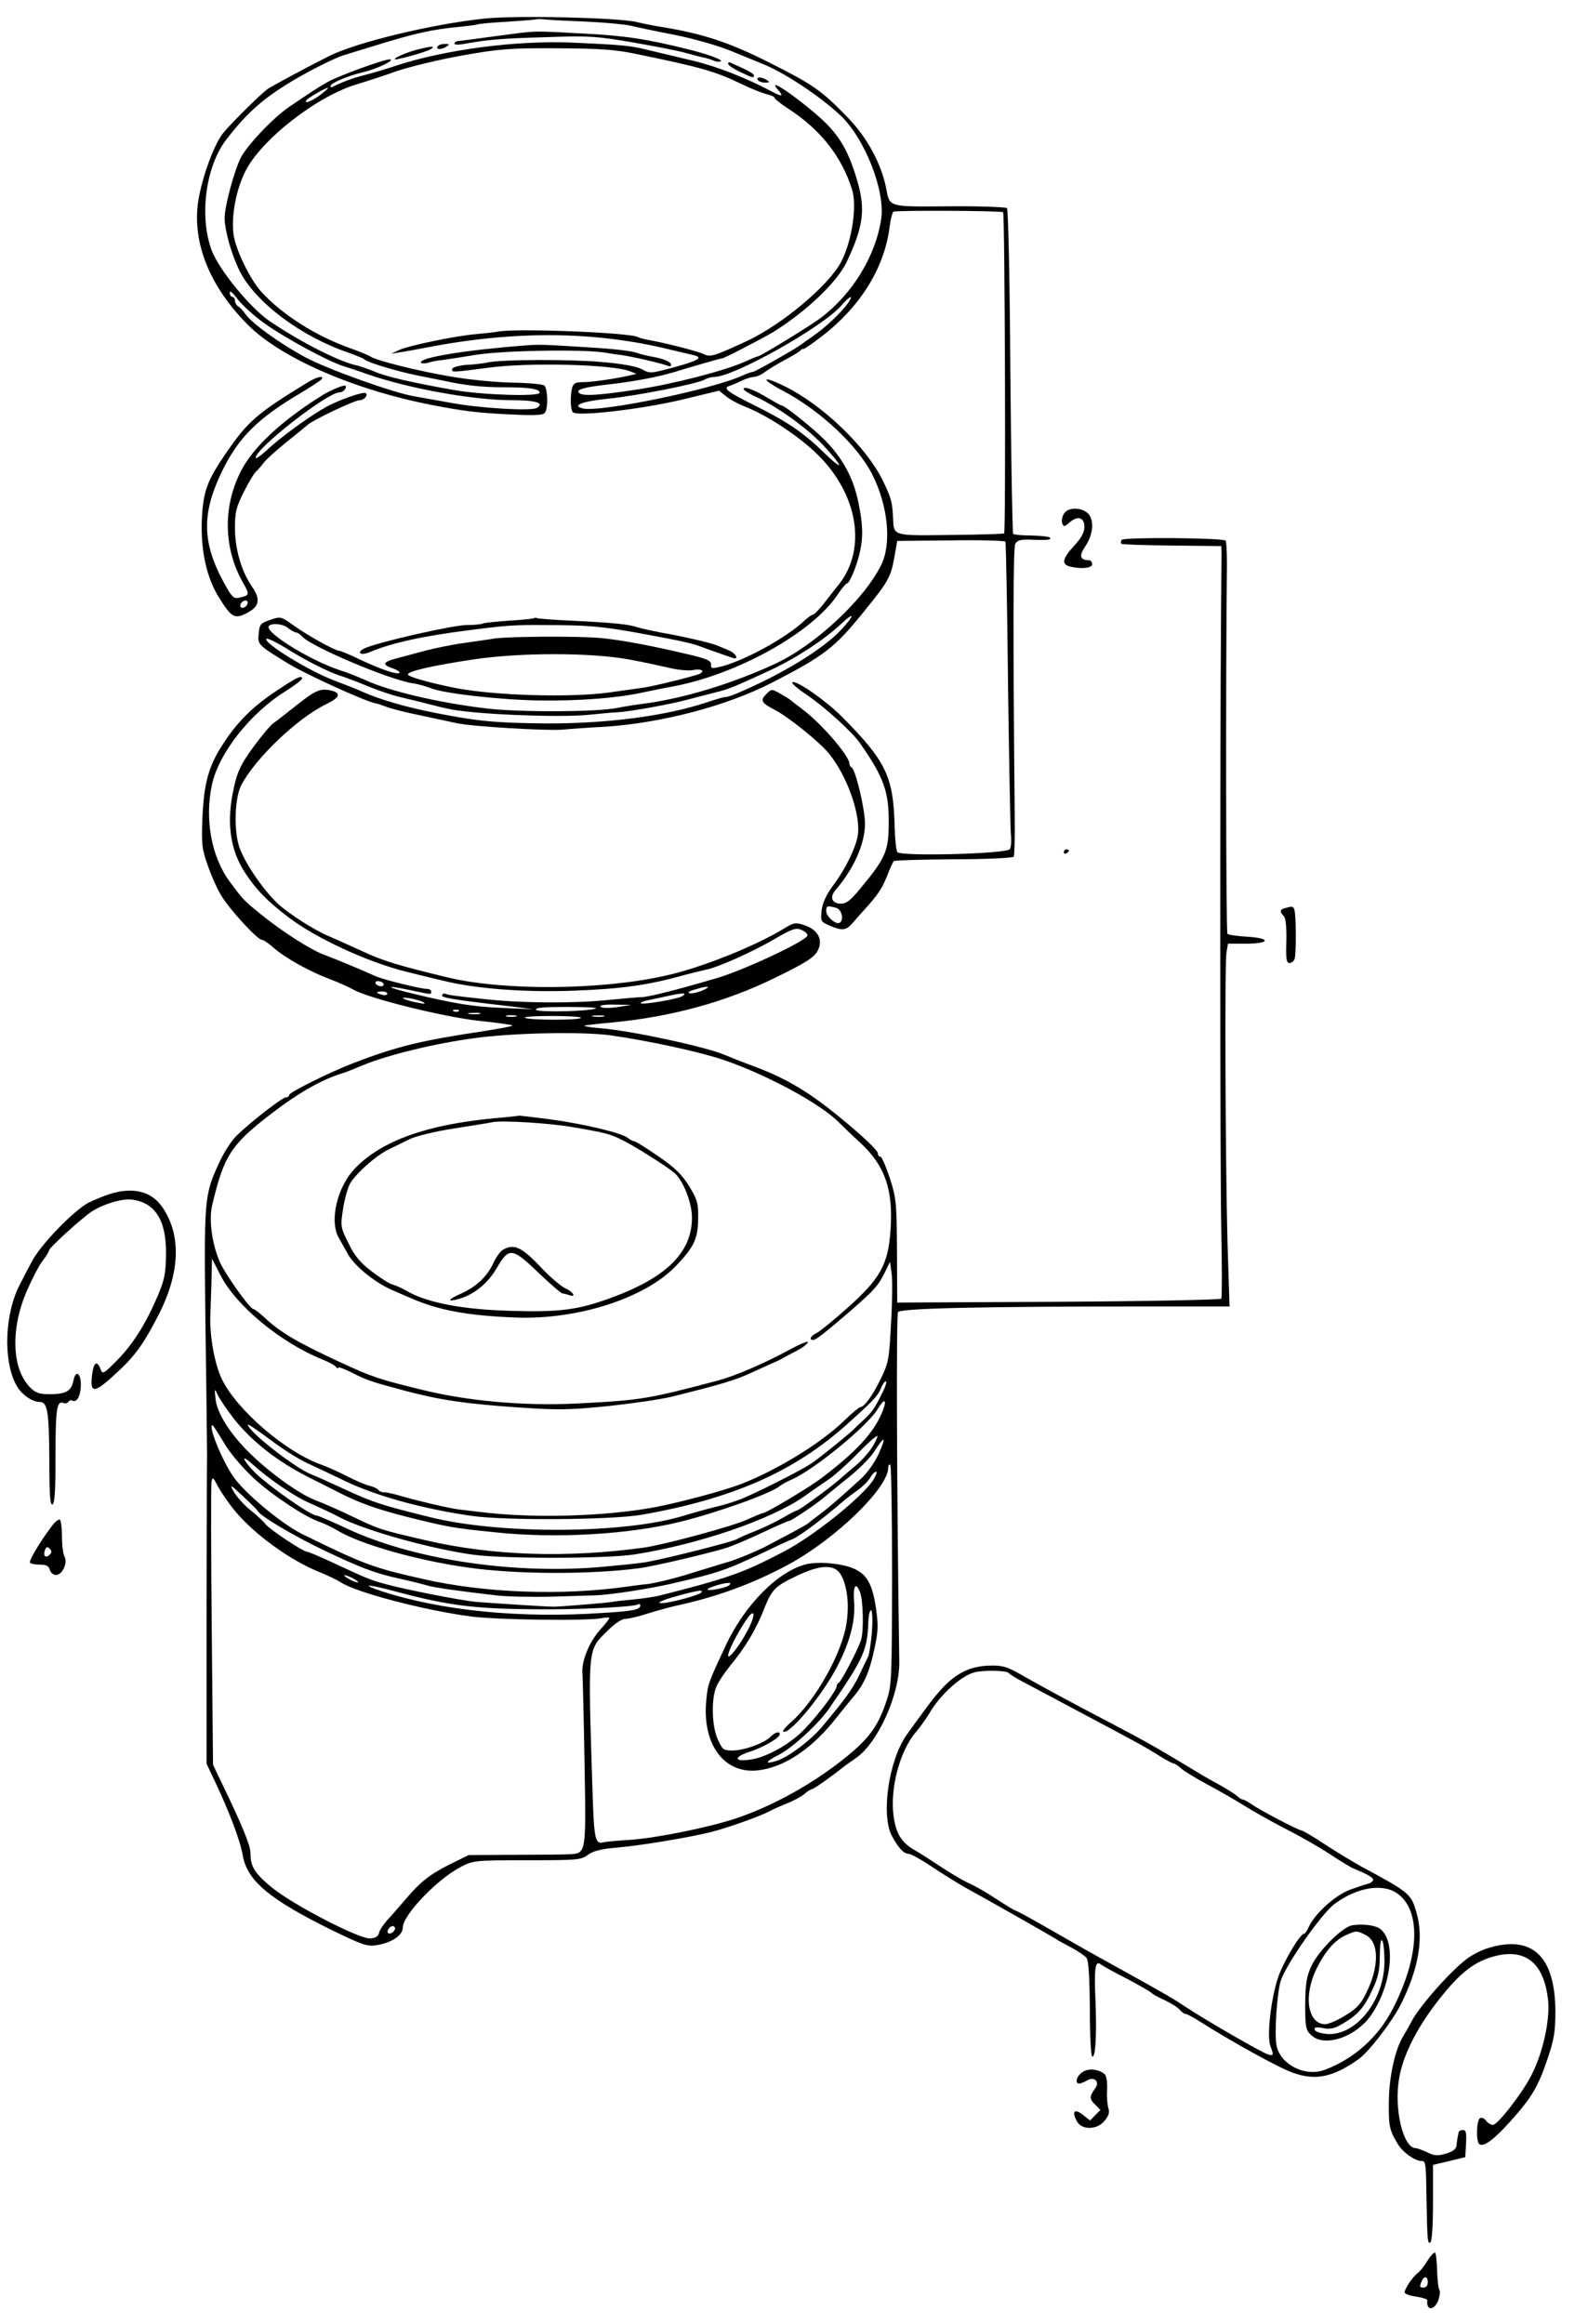 <?xml version="1.0" standalone="no"?>
<!DOCTYPE svg PUBLIC "-//W3C//DTD SVG 20010904//EN"
 "http://www.w3.org/TR/2001/REC-SVG-20010904/DTD/svg10.dtd">
<svg version="1.0" xmlns="http://www.w3.org/2000/svg"
 width="610pt" height="900pt" viewBox="0 0 610 900"
 preserveAspectRatio="xMidYMid meet">
<g transform="translate(0,900) scale(0.1,-0.1)"
fill="#000000" stroke="none">
<path d="M1875 8928 c-205 -22 -494 -92 -600 -145 -82 -41 -216 -113 -239
-128 -28 -21 -138 -129 -173 -172 -38 -48 -89 -195 -98 -283 -15 -156 54 -317
196 -459 129 -129 413 -252 714 -310 119 -23 172 -30 299 -36 101 -5 131 -3
137 7 13 20 10 94 -3 105 -7 5 -62 10 -123 11 -60 1 -166 11 -235 23 -123 20
-295 63 -315 78 -5 4 -39 18 -75 31 -134 47 -266 130 -348 220 -44 48 -102
168 -108 226 -8 69 10 167 45 238 60 124 282 297 438 341 26 8 93 29 148 49
57 19 169 46 260 62 142 25 183 28 365 27 168 -1 224 -5 309 -23 247 -51 301
-66 404 -116 37 -18 81 -35 97 -39 17 -4 30 -10 30 -14 0 -4 24 -23 53 -42
124 -80 207 -185 247 -313 20 -63 0 -197 -41 -278 -47 -92 -231 -247 -371
-311 -121 -56 -137 -61 -161 -49 -21 11 -159 46 -219 56 -15 3 -31 7 -36 10
-29 18 -467 35 -542 22 -14 -3 -52 -7 -85 -10 -77 -6 -261 -44 -300 -62 l-30
-14 30 5 c17 2 65 11 107 19 340 66 652 64 943 -8 33 -8 73 -17 89 -21 43 -9
22 -22 -79 -49 -85 -23 -89 -23 -119 -6 -21 11 -73 21 -156 28 -125 11 -391
10 -442 -2 -15 -3 -50 -8 -79 -9 -29 -2 -55 -9 -57 -15 -5 -15 -4 -15 141 4
157 21 477 13 547 -14 l25 -10 -25 -6 c-58 -13 -146 -26 -181 -26 -30 0 -38
-4 -43 -22 -8 -31 -7 -81 2 -94 12 -19 269 11 427 49 l140 34 26 -21 c14 -12
47 -30 72 -40 83 -31 209 -114 280 -183 160 -155 196 -368 85 -508 -5 -5 -27
-34 -49 -62 -22 -29 -45 -53 -49 -53 -5 0 -22 -12 -37 -26 -71 -67 -241 -159
-330 -178 -26 -6 -31 -4 -29 10 1 14 -14 21 -69 35 -164 39 -276 60 -360 68
-91 8 -354 6 -410 -2 -16 -3 -68 -10 -115 -17 -47 -6 -119 -21 -160 -32 -41
-11 -92 -25 -112 -30 -46 -13 -48 -23 -6 -37 17 -6 29 -14 25 -17 -8 -8 -69
12 -154 52 -39 19 -75 34 -81 34 -15 0 -119 58 -174 97 -50 36 -51 36 -92 22
-37 -13 -41 -17 -44 -52 -4 -44 -6 -43 114 -117 67 -41 301 -148 339 -154 6
-1 24 -7 40 -13 17 -7 75 -22 130 -33 55 -12 120 -26 144 -31 61 -13 345 -30
410 -25 30 3 102 8 160 11 221 14 474 80 651 171 204 105 243 135 359 279 90
111 101 130 114 202 l12 68 207 2 c114 2 209 -1 212 -5 2 -4 7 -251 10 -547 4
-297 9 -560 11 -585 3 -25 1 -51 -4 -59 -12 -18 -425 -29 -436 -11 -4 7 -9 51
-10 99 -5 194 -33 252 -203 424 -63 63 -174 141 -193 135 -7 -2 19 -25 57 -50
70 -48 175 -143 206 -188 91 -131 111 -186 110 -307 0 -107 -12 -136 -104
-247 -42 -52 -59 -66 -81 -66 -35 0 -45 25 -21 53 71 82 114 179 114 257 0 58
-37 211 -52 218 -5 2 -8 8 -8 14 0 30 -112 160 -185 213 -22 17 -42 32 -45 35
-3 3 -20 13 -39 24 -33 18 -33 18 -53 -2 -25 -25 -20 -34 34 -62 53 -28 170
-122 208 -168 69 -84 122 -231 113 -312 -5 -46 -47 -134 -96 -199 -27 -37 -41
-67 -45 -97 -4 -43 -3 -44 31 -59 50 -21 64 -19 90 11 12 14 33 38 47 53 50
56 65 77 86 129 11 29 23 55 26 57 3 3 107 6 232 7 125 0 229 5 232 10 3 5 5
75 4 156 -7 720 -6 1039 2 1055 7 14 20 18 56 17 69 -3 86 -1 78 8 -4 4 -36 7
-72 8 -35 0 -66 3 -70 6 -3 4 -8 287 -11 630 -2 343 -8 627 -13 632 -4 4 -105
8 -223 7 -239 -2 -231 -4 -245 70 -18 93 -73 196 -147 272 -104 108 -135 129
-310 217 -155 78 -259 111 -415 136 -19 3 -62 11 -95 19 -73 17 -474 26 -590
13z m400 -12 c66 -3 140 -10 165 -15 25 -6 103 -23 173 -36 74 -15 165 -41
215 -61 48 -20 101 -41 117 -48 85 -32 227 -125 310 -203 94 -88 174 -292 158
-400 -21 -144 -111 -291 -234 -384 -39 -30 -234 -149 -243 -149 -3 0 -25 -9
-49 -20 -76 -35 -281 -88 -422 -109 -163 -25 -225 -27 -225 -7 0 9 30 17 108
26 102 11 202 30 267 50 69 21 175 52 182 52 10 1 156 77 198 102 128 80 247
193 284 271 66 139 74 205 40 319 -35 117 -70 175 -146 243 -99 87 -209 160
-158 103 21 -24 13 -25 -23 -6 -101 54 -216 99 -309 121 -59 14 -137 33 -172
41 -72 18 -99 20 -296 29 -216 9 -490 -27 -680 -89 -38 -13 -92 -29 -120 -36
-43 -10 -101 -32 -127 -47 -5 -2 -8 -1 -8 4 1 11 66 39 125 53 54 12 130 49
104 50 -23 0 -196 -63 -241 -88 -35 -20 -67 -41 -148 -96 -62 -42 -164 -150
-188 -198 -26 -53 -62 -188 -62 -232 0 -47 27 -144 58 -205 60 -121 238 -255
422 -317 30 -11 57 -22 60 -25 10 -12 126 -47 210 -64 47 -9 94 -19 105 -21
72 -16 142 -24 225 -24 100 0 140 -6 140 -21 0 -16 -221 -9 -330 10 -174 31
-263 52 -310 72 -25 10 -54 20 -65 23 -66 12 -221 91 -342 173 -76 53 -194
197 -223 273 -49 131 -24 326 57 430 82 107 149 165 275 238 68 39 149 79 179
88 30 9 81 25 114 35 165 51 228 65 335 75 30 3 61 7 68 9 7 3 61 8 120 11 59
4 108 8 110 9 2 2 20 1 40 -1 20 -2 91 -5 157 -8z m-1030 -280 c-31 -25 -69
-41 -59 -25 5 9 73 48 84 49 3 0 -8 -11 -25 -24z m2640 -458 c7 -7 11 -1239 4
-1244 -4 -2 -97 -5 -208 -6 -223 -3 -219 -4 -222 62 -3 68 -7 81 -42 153 -65
129 -231 288 -376 360 -93 46 -98 30 -6 -18 142 -75 289 -213 344 -324 61
-122 75 -268 33 -351 -67 -134 -257 -311 -412 -382 -166 -77 -359 -135 -511
-154 -24 -3 -69 -10 -99 -16 -75 -16 -383 -17 -505 -2 -186 22 -377 67 -470
110 -27 12 -71 30 -98 38 -110 36 -276 137 -277 167 0 17 53 15 74 -2 13 -11
29 -19 34 -19 5 0 15 -7 22 -15 32 -38 333 -166 426 -181 22 -3 53 -12 71 -19
50 -21 273 -46 422 -48 158 -2 297 9 396 30 39 8 90 19 115 23 253 46 546 209
645 358 15 23 31 42 35 42 10 0 38 67 50 120 14 63 12 110 -6 197 -19 91 -60
168 -128 237 -45 46 -157 136 -170 136 -3 0 -26 13 -53 29 -53 32 -93 47 -93
34 0 -4 21 -18 48 -30 84 -39 195 -119 260 -187 34 -36 62 -71 62 -77 0 -5
-28 17 -62 51 -77 75 -142 119 -270 182 -104 52 -120 65 -91 74 10 3 31 12 46
20 16 7 37 14 46 14 10 0 29 8 42 18 13 10 49 32 79 48 30 16 58 33 61 37 3 5
8 7 10 5 2 -1 36 21 74 51 150 116 242 267 261 426 4 28 10 52 14 55 9 6 419
4 425 -2z m-2864 -428 c77 -56 250 -150 309 -168 19 -6 62 -20 95 -32 159 -55
407 -100 557 -100 93 0 129 -11 97 -30 -20 -13 -223 -1 -334 20 -55 10 -118
21 -140 25 -80 13 -336 105 -422 151 -97 52 -208 132 -232 167 -8 12 -21 26
-28 30 -7 4 -13 15 -13 22 0 8 -4 15 -10 15 -5 0 -10 7 -10 17 0 9 11 0 29
-24 16 -22 62 -64 102 -93z m2261 73 c-26 -36 -87 -93 -132 -124 -19 -13 -39
-27 -45 -32 -19 -15 -180 -107 -188 -107 -5 0 -23 -6 -40 -14 -120 -55 -553
-144 -620 -128 -45 11 -2 28 100 38 115 12 342 57 373 74 10 6 27 10 37 10 76
1 417 192 491 276 36 41 51 45 24 7z m-23 -1261 c-68 -74 -227 -172 -401 -246
-20 -9 -42 -16 -50 -16 -7 0 -40 -10 -73 -21 -156 -52 -384 -82 -620 -81 -196
2 -263 8 -430 41 -116 23 -212 51 -282 82 -22 10 -70 29 -105 42 -96 35 -281
148 -266 163 4 3 35 -12 70 -33 79 -50 172 -97 218 -111 19 -6 67 -24 105 -40
39 -16 95 -35 125 -42 30 -7 80 -19 110 -27 30 -8 64 -16 75 -18 87 -21 421
-35 540 -24 50 5 101 10 115 10 51 3 207 31 280 51 41 11 92 24 112 29 40 10
65 20 203 84 99 46 208 118 270 176 55 52 58 40 4 -19z m-824 -116 c50 -9 119
-24 154 -32 36 -9 79 -13 97 -9 38 7 47 -9 12 -19 -72 -21 -186 -48 -217 -51
-20 -3 -74 -10 -121 -17 -152 -21 -449 -12 -600 18 -103 21 -180 43 -180 52 0
12 89 33 254 58 182 27 451 27 601 0z m803 -962 c22 -6 32 -47 14 -58 -14 -9
-52 24 -52 45 0 21 3 22 38 13z"/>
<path d="M1920 8860 c-74 -10 -141 -19 -147 -19 -7 -1 -13 -5 -13 -10 0 -5 19
-5 43 0 85 15 135 20 312 25 165 6 193 4 335 -20 85 -15 178 -33 206 -41 28
-8 59 -16 70 -18 10 -2 27 -7 36 -11 10 -5 23 -6 29 -4 14 5 -52 29 -126 47
-160 40 -246 53 -405 61 -207 11 -174 12 -340 -10z"/>
<path d="M1695 8820 c-8 -13 15 -13 35 0 12 8 11 10 -7 10 -12 0 -25 -4 -28
-10z"/>
<path d="M1609 8806 c-43 -12 -93 -35 -77 -36 15 0 119 29 135 39 25 14 1 13
-58 -3z"/>
<path d="M2820 8753 c0 -5 20 -19 45 -31 51 -24 55 -26 55 -14 0 7 -25 20 -92
50 -5 2 -8 0 -8 -5z"/>
<path d="M2935 8690 c3 -5 16 -10 28 -10 18 0 19 2 7 10 -20 13 -43 13 -35 0z"/>
<path d="M2045 7663 c-237 -18 -415 -47 -415 -66 0 -5 12 -6 28 -2 15 5 38 9
52 10 14 2 75 11 135 21 112 17 414 22 500 8 22 -4 49 -8 60 -9 29 -3 157 -32
179 -41 14 -5 17 -3 14 7 -3 8 -29 19 -59 25 -30 5 -61 13 -69 16 -20 9 -95
17 -195 23 -44 3 -105 6 -135 8 -30 2 -73 2 -95 0z"/>
<path d="M1190 7518 c-196 -120 -230 -150 -314 -272 -73 -106 -88 -147 -94
-251 -6 -123 17 -231 66 -309 49 -79 61 -85 109 -60 48 25 53 53 19 102 -41
59 -66 146 -66 227 0 63 5 81 35 141 19 38 41 74 48 79 7 6 19 20 27 31 8 12
47 47 85 78 39 31 78 63 87 71 25 21 182 95 201 95 17 0 33 18 24 27 -8 8
-106 -26 -157 -55 -64 -36 -178 -119 -227 -166 -24 -22 -43 -35 -43 -29 0 36
278 253 324 253 15 0 31 18 24 26 -5 5 -60 -18 -93 -39 -155 -97 -267 -201
-313 -294 -70 -138 -66 -300 11 -433 24 -43 23 -46 -13 -54 -21 -6 -28 -1 -45
26 -103 174 -109 289 -25 463 64 131 138 205 308 305 40 24 75 47 78 52 10 15
-21 8 -56 -14z m-241 -869 c-9 -5 -15 -4 -18 2 -2 6 3 15 10 20 9 5 15 4 18
-2 2 -6 -3 -15 -10 -20z"/>
<path d="M4120 7009 c-7 -11 -9 -28 -6 -36 6 -14 9 -14 29 4 31 27 57 19 57
-18 0 -20 -12 -43 -40 -73 -45 -49 -50 -71 -17 -80 43 -11 87 -7 87 9 0 8 -6
15 -12 15 -36 1 -40 17 -14 55 31 46 35 104 8 128 -27 24 -79 22 -92 -4z"/>
<path d="M4344 6909 c-3 -6 -4 -12 -1 -15 2 -3 91 -6 196 -7 l191 -2 1 -25 c0
-14 -1 -124 -2 -245 -4 -532 -4 -2143 1 -2379 3 -142 3 -262 0 -266 -3 -4
-286 -10 -630 -12 l-625 -3 -1 200 c-1 189 -3 205 -28 283 -15 45 -31 82 -36
82 -6 0 -10 6 -10 13 0 14 -94 99 -197 179 -92 71 -175 118 -283 158 -47 17
-98 38 -115 45 -74 31 -351 91 -473 102 -40 3 -71 8 -69 10 2 2 52 8 110 13
228 22 438 79 629 173 117 57 150 78 164 103 23 42 4 82 -49 100 -35 12 -41
11 -75 -9 -110 -69 -327 -156 -465 -186 -249 -56 -623 -59 -842 -7 -191 46
-251 64 -330 101 -43 20 -102 46 -129 58 -57 23 -156 87 -199 126 -60 56 -135
168 -152 226 -20 67 -15 186 9 233 53 103 216 259 328 314 52 25 60 42 26 52
-45 12 -64 4 -135 -52 -39 -31 -81 -64 -93 -72 -12 -8 -48 -51 -80 -95 -47
-65 -61 -94 -74 -155 -30 -132 -16 -240 43 -330 43 -66 85 -109 166 -171 108
-83 310 -176 460 -213 33 -8 96 -24 140 -34 127 -32 316 -46 509 -39 184 7
286 21 428 61 31 8 67 17 81 20 42 7 180 68 265 118 73 42 85 46 107 36 14 -6
24 -16 22 -22 -7 -22 -251 -136 -356 -166 -167 -49 -274 -75 -291 -72 -3 0
-63 -5 -134 -12 -137 -13 -336 -11 -476 5 -112 12 -133 15 -145 20 -5 2 -11 0
-13 -6 -3 -9 42 -17 268 -43 l85 -11 -117 5 c-115 5 -181 15 -351 56 -105 25
-111 35 -8 13 86 -18 81 -18 81 -5 0 6 -8 10 -18 10 -23 0 -169 36 -197 49
-65 29 -156 67 -197 82 -53 19 -164 90 -248 158 -67 55 -65 52 -120 126 -71
95 -98 242 -69 376 26 122 150 279 287 363 34 22 62 43 62 48 0 14 -21 5 -98
-47 -88 -57 -154 -122 -207 -205 -57 -86 -75 -152 -81 -288 -4 -101 -2 -120
20 -182 13 -38 36 -91 52 -117 30 -52 141 -173 158 -173 6 0 27 -14 46 -31 44
-39 138 -91 214 -120 33 -12 74 -31 93 -41 56 -34 356 -108 490 -122 68 -7
125 -15 128 -18 3 -2 -48 -12 -113 -22 -241 -36 -335 -59 -502 -123 -92 -35
-250 -114 -250 -124 0 -5 -6 -9 -12 -9 -14 0 -133 -92 -190 -147 -20 -19 -50
-65 -67 -102 -61 -132 -61 -135 -55 -654 4 -260 6 -481 6 -492 -1 -11 -1 -282
-2 -603 l0 -583 35 -74 c55 -117 96 -225 106 -285 18 -95 104 -167 341 -284
121 -59 141 -66 176 -60 58 9 102 38 102 68 0 49 135 190 228 237 45 23 55 24
254 24 194 0 208 1 235 21 21 15 51 23 113 28 93 8 284 40 367 61 62 16 186
60 222 79 14 8 46 22 71 32 25 10 54 26 66 36 11 10 24 18 28 18 6 0 67 42
121 85 11 9 32 23 46 33 87 56 174 248 172 377 -10 655 -12 1343 -5 1353 10
15 325 22 975 22 l309 0 -8 253 c-8 316 -11 1070 -4 1117 l6 35 68 0 c95 0
101 21 7 27 -38 2 -73 7 -77 11 -6 5 -7 1010 -2 1430 0 48 -2 90 -5 93 -10 11
-396 14 -403 3z m-2859 -1719 c3 -5 -1 -10 -9 -10 -8 0 -18 5 -21 10 -3 6 1
10 9 10 8 0 18 -4 21 -10z m1236 -26 c-18 -8 -41 -13 -50 -11 -10 2 -3 8 19
14 51 16 70 14 31 -3z m-1221 -13 c0 -5 -9 -7 -20 -4 -11 3 -20 7 -20 9 0 2 9
4 20 4 11 0 20 -4 20 -9z m1141 -10 c-17 -11 -152 -33 -159 -27 -2 3 6 7 19
10 13 3 51 11 84 18 61 14 80 13 56 -1z m-1001 -23 c10 -6 3 -7 -20 -2 -54 10
-83 25 -35 18 22 -4 47 -11 55 -16z m750 -19 c-32 -4 -59 -4 -64 2 -6 5 15 9
55 8 l64 -1 -55 -9z m-82 -4 c-11 -12 -226 -17 -232 -6 -5 8 28 11 115 11 67
0 120 -2 117 -5z m-531 -11 c-3 -3 -12 -4 -19 -1 -8 3 -5 6 6 6 11 1 17 -2 13
-5z m81 -11 c-10 -2 -28 -2 -40 0 -13 2 -5 4 17 4 22 1 32 -1 23 -4z m140 -10
c-10 -2 -26 -2 -35 0 -10 3 -2 5 17 5 19 0 27 -2 18 -5z m252 -5 c0 -10 -201
-10 -217 0 -6 4 40 7 103 7 63 0 114 -3 114 -7z m88 5 c-10 -2 -28 -2 -40 0
-13 2 -5 4 17 4 22 1 32 -1 23 -4z m27 -73 c153 -22 345 -64 440 -96 168 -58
375 -170 446 -243 14 -14 51 -50 82 -78 95 -89 127 -181 116 -338 -9 -131 -39
-187 -166 -300 -54 -48 -108 -92 -120 -98 -23 -10 -31 -27 -14 -27 11 0 48 29
151 118 89 78 103 94 130 150 l17 35 6 -44 c4 -24 3 -111 -2 -194 -7 -140 -10
-154 -40 -216 -31 -64 -64 -109 -79 -109 -5 0 -33 -24 -63 -53 -90 -87 -258
-190 -399 -245 -68 -26 -229 -69 -330 -89 -197 -37 -482 -45 -690 -18 -25 3
-59 7 -75 9 -38 5 -154 32 -219 51 -26 8 -57 15 -67 15 -10 0 -20 4 -23 9 -3
5 -18 12 -33 16 -16 3 -55 20 -88 37 -33 17 -78 37 -100 45 -137 48 -326 210
-385 330 -29 59 -50 174 -45 258 1 17 2 71 4 120 l2 90 34 -66 c60 -117 233
-260 395 -325 25 -10 48 -23 52 -29 4 -5 8 -7 8 -2 0 4 24 -5 52 -19 59 -30
73 -35 208 -71 137 -36 232 -50 435 -64 158 -11 200 -10 350 5 93 10 204 26
245 36 189 47 248 64 314 95 39 18 78 35 86 39 8 3 22 10 30 15 8 4 33 18 55
29 22 11 41 26 44 33 2 7 -29 -6 -70 -28 -99 -54 -209 -101 -278 -120 -274
-72 -295 -76 -547 -89 -203 -10 -421 9 -599 53 -172 42 -194 50 -320 108 -171
80 -227 113 -293 174 -18 17 -37 31 -41 31 -13 0 -109 135 -130 183 -30 70
-42 160 -30 216 46 195 73 237 229 357 111 85 200 135 285 160 6 2 37 14 70
28 93 39 277 84 425 104 152 22 425 27 535 12z m1049 -1391 c-28 -57 -38 -70
-73 -102 -13 -12 -31 -29 -40 -38 -24 -22 -121 -101 -157 -126 -33 -23 -176
-96 -257 -132 -26 -12 -76 -28 -110 -36 -34 -8 -91 -24 -127 -35 -228 -71
-713 -74 -985 -6 -186 46 -220 57 -326 106 -59 27 -118 54 -132 59 -63 24
-247 168 -247 193 0 4 38 -22 85 -57 47 -36 111 -76 143 -91 31 -14 98 -46
148 -70 120 -58 302 -108 489 -135 129 -19 542 -16 660 4 352 62 589 166 795
350 98 88 119 109 131 138 6 16 15 29 20 29 5 0 -2 -23 -17 -51z m-2509 -93
c70 -89 171 -168 295 -230 30 -15 80 -40 111 -56 78 -40 146 -65 269 -96 157
-39 172 -42 340 -59 233 -25 518 -8 715 41 145 36 349 109 385 138 8 7 29 18
45 25 85 36 295 208 334 273 34 56 39 30 7 -35 -35 -70 -105 -142 -226 -233
-49 -37 -212 -134 -224 -134 -3 0 -30 -11 -61 -25 -55 -26 -323 -98 -400 -109
-298 -41 -587 -32 -845 28 -180 42 -179 41 -295 97 -44 21 -105 48 -135 59
-62 24 -180 109 -256 185 -74 73 -123 152 -129 205 -5 44 -4 44 9 16 7 -15 35
-56 61 -90z m-39 -92 c23 -40 70 -95 115 -138 71 -66 204 -154 258 -171 13 -4
45 -19 70 -34 90 -53 303 -114 501 -142 184 -27 476 -28 665 -3 57 7 292 63
345 81 25 9 87 35 137 59 51 24 97 44 101 44 8 0 113 71 139 95 6 5 45 37 86
70 42 33 88 79 103 103 40 63 48 61 19 -5 -15 -34 -43 -74 -68 -98 -74 -68
-123 -111 -163 -141 -22 -16 -41 -31 -44 -34 -6 -6 -64 -37 -165 -90 -44 -22
-111 -50 -150 -61 -38 -12 -110 -33 -160 -49 -49 -15 -115 -31 -145 -35 -30
-3 -66 -8 -80 -10 -253 -36 -554 -25 -790 29 -196 44 -228 56 -469 174 -82 41
-225 160 -269 225 -45 67 -97 197 -79 197 2 0 22 -30 43 -66z m2511 -21 c-14
-21 -41 -51 -61 -68 -20 -16 -51 -43 -68 -58 -42 -36 -154 -117 -161 -117 -4
0 -28 -13 -54 -28 -26 -15 -75 -39 -108 -52 -33 -13 -65 -27 -70 -31 -12 -9
-260 -72 -345 -88 -30 -6 -123 -15 -206 -22 -337 -25 -712 34 -961 151 -58 27
-111 50 -117 50 -23 0 -192 119 -241 169 -49 51 -53 72 -5 28 62 -56 160 -123
220 -149 36 -16 90 -41 120 -57 100 -51 353 -121 515 -143 126 -16 512 -15
620 1 250 39 531 135 661 226 27 20 67 47 89 62 22 14 74 60 115 102 41 42 76
73 78 69 2 -3 -8 -24 -21 -45z m78 -495 c-1 -410 -1 -425 -23 -490 -35 -104
-74 -153 -197 -246 -115 -86 -254 -161 -385 -205 -101 -34 -306 -76 -410 -83
-47 -3 -92 -7 -100 -9 -35 -10 -39 8 -45 190 -18 573 -20 551 56 627 29 29 57
48 71 48 13 0 52 9 88 21 36 11 83 24 105 29 159 34 301 86 440 161 182 99
385 296 385 374 0 9 3 14 8 12 4 -3 7 -196 7 -429z m-72 371 c-43 -67 -231
-218 -348 -279 -159 -83 -213 -102 -485 -171 -19 -4 -63 -11 -97 -14 -34 -3
-70 -7 -80 -9 -17 -4 -206 -19 -228 -19 -31 0 -258 15 -305 19 -64 7 -272 48
-345 68 -62 17 -76 23 -198 80 -54 25 -102 46 -108 46 -15 0 -146 87 -161 107
-7 10 -33 34 -58 54 -25 20 -53 52 -64 70 -18 32 -15 31 35 -16 29 -27 55 -53
57 -57 9 -19 135 -94 249 -149 151 -72 203 -92 303 -114 41 -9 89 -21 105 -26
29 -8 111 -20 265 -38 41 -5 140 -7 220 -5 80 2 154 5 165 5 58 2 203 24 295
45 186 43 209 51 370 127 47 23 87 41 90 42 22 4 115 72 217 160 6 5 28 21 47
35 19 14 40 35 47 48 7 12 17 22 22 22 5 0 0 -14 -10 -31z m-2473 -121 c76
-92 216 -193 330 -238 29 -12 65 -29 79 -38 57 -39 323 -109 506 -133 99 -13
454 -18 508 -6 15 3 27 3 27 0 0 -3 -17 -25 -38 -48 -42 -48 -72 -124 -66
-170 1 -17 5 -173 8 -347 6 -354 7 -346 -62 -350 -20 -1 -116 -2 -212 -2
l-175 -1 -79 -39 c-74 -38 -107 -64 -166 -133 -14 -16 -41 -48 -61 -70 -21
-22 -39 -48 -41 -59 -2 -13 -13 -20 -33 -22 -41 -4 -300 130 -383 198 -66 55
-82 80 -82 133 0 29 -32 108 -114 277 l-31 65 -5 535 c-3 294 -3 546 -1 559 4
22 6 21 25 -16 12 -22 41 -65 66 -95z m460 -263 c14 -8 21 -14 15 -14 -5 0
-21 6 -35 14 -14 8 -20 14 -15 14 6 0 21 -6 35 -14z m1454 -25 c-10 -10 -84
-24 -84 -16 0 6 56 24 80 25 9 1 11 -2 4 -9z m-1311 -19 c218 -59 315 -72 560
-74 163 -2 382 9 399 19 4 3 8 1 8 -4 0 -16 -26 -22 -143 -29 -322 -22 -627 8
-862 85 -78 26 -53 27 38 3z m1202 -10 c-13 -11 -125 -41 -151 -40 -16 0 -15
2 6 11 28 11 117 35 140 37 8 1 10 -2 5 -8z m-1185 -1300 c0 -12 -20 -25 -27
-18 -7 7 6 27 18 27 5 0 9 -4 9 -9z"/>
<path d="M1915 4669 c-263 -25 -435 -87 -538 -192 -70 -71 -102 -203 -66 -269
8 -14 24 -44 37 -66 24 -44 101 -107 167 -137 22 -9 54 -24 72 -31 110 -49
224 -70 412 -77 239 -9 499 75 618 199 72 75 86 106 87 185 1 59 -3 72 -35
125 -29 46 -54 71 -120 116 -46 32 -88 58 -93 58 -5 0 -17 6 -25 13 -23 19
-174 55 -303 72 -61 8 -114 14 -117 14 -3 -1 -46 -6 -96 -10z m300 -34 c134
-23 148 -27 198 -52 46 -23 164 -97 198 -125 34 -28 69 -115 69 -174 0 -135
-99 -233 -317 -312 -126 -46 -199 -55 -388 -49 -181 5 -319 31 -396 75 -18 11
-45 23 -59 27 -14 4 -51 28 -82 52 -43 33 -65 59 -88 107 -31 63 -32 65 -21
136 6 39 19 83 28 98 25 40 98 105 146 129 23 11 61 30 84 41 24 12 99 30 170
41 70 11 139 22 153 25 40 7 217 -4 305 -19z"/>
<path d="M1947 4159 c-10 -6 -27 -30 -38 -55 -25 -51 -66 -89 -127 -116 -49
-22 -52 -32 -5 -19 59 17 111 59 146 118 48 83 60 82 162 -16 47 -45 89 -81
94 -81 5 0 16 -3 25 -6 30 -11 16 13 -14 26 -16 7 -56 41 -89 75 -79 85 -110
100 -154 74z"/>
<path d="M3125 2942 c-109 -25 -241 -157 -315 -317 -67 -143 -68 -147 -74
-205 -19 -172 66 -291 198 -277 104 11 214 85 311 211 17 21 44 55 61 75 41
48 62 96 81 187 14 63 15 88 6 153 -14 96 -35 133 -87 156 -44 19 -132 28
-181 17z m129 -37 c26 -40 36 -114 25 -189 -16 -116 -120 -302 -215 -386 -20
-17 -34 -34 -31 -36 18 -18 136 119 199 232 56 100 82 193 76 269 -5 62 6 81
23 38 12 -31 15 -148 4 -184 -10 -34 -77 -163 -87 -167 -4 -2 -8 -8 -8 -14 0
-15 -67 -106 -122 -163 -54 -58 -147 -111 -211 -120 -64 -10 -67 10 -4 30 53
17 117 54 117 68 0 13 -18 8 -36 -10 -25 -25 -102 -53 -147 -53 -35 0 -39 3
-57 43 -22 48 -26 146 -8 198 6 19 33 59 58 90 55 66 100 141 130 219 29 73
42 87 125 126 88 43 145 46 169 9z m123 -226 c-4 -43 -10 -86 -15 -96 -5 -10
-21 -43 -35 -73 -25 -52 -56 -94 -143 -198 -45 -53 -127 -115 -173 -131 -53
-17 -49 -5 8 24 51 26 154 121 194 180 133 194 146 223 150 332 1 28 6 48 11
46 5 -3 6 -41 3 -84z m-482 5 c-29 -56 -75 -115 -75 -96 0 16 34 84 69 136 35
53 40 24 6 -40z"/>
<path d="M2069 6606 c-2 -2 -46 -7 -98 -10 -51 -4 -97 -8 -101 -11 -5 -3 -34
-6 -67 -6 -54 -2 -322 -62 -386 -88 -16 -6 -26 -15 -22 -20 3 -6 19 -4 39 4
83 35 206 62 382 84 146 19 174 21 299 20 158 0 214 -5 348 -29 154 -28 217
-41 247 -53 43 -16 131 -47 135 -47 17 0 0 22 -22 31 -16 7 -37 15 -48 20 -26
10 -133 35 -215 49 -36 7 -76 16 -90 20 -32 12 -93 18 -255 26 -71 3 -133 8
-136 10 -3 2 -8 2 -10 0z"/>
<path d="M4120 5699 c0 -5 5 -7 10 -4 6 3 10 8 10 11 0 2 -4 4 -10 4 -5 0 -10
-5 -10 -11z"/>
<path d="M4978 5483 c-21 -5 -23 -14 -6 -31 8 -8 11 -42 10 -97 -2 -68 0 -85
12 -85 7 0 17 7 20 16 7 19 6 172 -1 191 -5 13 -7 14 -35 6z"/>
<path d="M424 4375 c-22 -7 -58 -22 -81 -33 -57 -30 -188 -165 -220 -229 -16
-29 -36 -68 -45 -86 -59 -110 -67 -291 -17 -388 18 -37 62 -69 93 -69 30 0 36
-38 37 -220 0 -138 3 -180 12 -177 9 3 12 52 12 188 0 183 5 215 31 205 7 -3
16 -1 19 5 4 5 10 7 14 5 17 -11 32 14 34 54 2 52 -20 68 -29 21 -8 -39 -29
-51 -92 -51 -40 0 -54 5 -75 26 -71 71 -77 225 -14 372 20 46 47 99 61 117 14
19 26 37 26 42 0 10 121 120 163 149 45 30 118 52 156 48 92 -11 136 -80 134
-214 -1 -73 -6 -97 -32 -159 -46 -108 -97 -189 -159 -251 -52 -53 -55 -54 -63
-32 -13 34 -26 26 -32 -20 -10 -78 7 -77 95 5 72 66 106 114 165 230 81 161
85 305 12 411 -42 62 -114 80 -205 51z"/>
<path d="M199 3087 c-45 -60 -87 -131 -83 -139 3 -5 20 -8 38 -8 25 0 35 -5
39 -20 3 -11 13 -20 24 -20 24 0 46 46 33 71 -6 10 -10 45 -10 78 0 33 -4 62
-8 65 -5 3 -20 -9 -33 -27z m-7 -109 c-15 -15 -26 -4 -18 18 5 13 9 15 18 6 9
-9 9 -15 0 -24z"/>
<path d="M3729 2524 c-47 -24 -88 -65 -149 -149 -19 -26 -50 -68 -67 -92 -70
-97 -102 -310 -59 -393 25 -47 46 -70 65 -70 8 0 52 -24 96 -54 44 -29 108
-69 142 -87 68 -37 309 -174 333 -189 8 -6 36 -21 61 -34 25 -14 51 -31 57
-39 8 -10 12 -71 13 -196 0 -99 4 -183 9 -186 13 -8 18 84 13 212 -6 130 -1
162 20 145 6 -5 52 -31 102 -56 49 -26 92 -51 95 -55 3 -4 26 -17 51 -28 25
-12 51 -28 58 -37 8 -9 17 -16 22 -16 5 0 26 -11 47 -24 137 -87 317 -186 372
-205 87 -30 153 -16 251 53 39 27 127 141 162 208 71 140 93 262 62 364 -20
69 -27 75 -215 176 -30 17 -92 54 -138 84 -45 30 -86 54 -90 54 -11 0 -163 79
-193 101 -15 10 -31 19 -35 19 -4 0 -15 6 -23 14 -9 8 -38 26 -66 42 -27 15
-62 34 -76 43 -164 99 -196 118 -354 201 -148 77 -273 145 -337 182 -58 33
-74 38 -125 37 -38 -1 -73 -9 -104 -25z m177 -3 c5 -6 29 -21 54 -34 25 -13
124 -66 220 -117 218 -116 243 -129 306 -168 28 -18 55 -32 59 -32 5 0 18 -9
29 -19 12 -11 57 -38 101 -62 44 -23 109 -61 145 -83 36 -23 108 -63 160 -90
52 -26 129 -70 170 -97 41 -27 82 -52 90 -55 58 -24 81 -37 78 -46 -2 -6 -11
-12 -19 -14 -7 -1 -39 -12 -70 -23 -59 -22 -137 -93 -161 -146 -6 -14 -14 -25
-18 -25 -15 0 -80 -110 -100 -169 -28 -84 -44 -228 -30 -265 14 -37 13 -39 -9
-33 -20 5 -234 128 -316 182 -53 35 -62 41 -255 148 -132 73 -146 81 -303 171
-54 31 -101 56 -104 56 -3 0 -36 20 -73 44 -37 25 -83 51 -103 60 -20 8 -69
37 -109 63 -39 26 -87 57 -107 68 -50 29 -71 64 -80 130 -15 107 24 254 86
326 16 19 40 52 53 74 41 71 123 145 175 158 36 9 121 7 131 -2z m1509 -857
c90 -68 82 -244 -20 -443 -56 -111 -152 -196 -265 -238 -76 -28 -172 21 -186
95 -9 46 2 208 17 252 22 65 158 259 208 296 89 66 190 81 246 38z"/>
<path d="M5237 1543 c-38 -6 -133 -101 -159 -160 -18 -39 -22 -67 -23 -145 0
-87 2 -100 22 -119 50 -51 174 -10 234 77 78 114 97 282 36 332 -17 15 -69 22
-110 15z m53 -38 c52 -27 52 -123 1 -225 -21 -43 -38 -61 -82 -87 -29 -18 -64
-33 -76 -33 -69 0 -86 111 -33 217 34 68 71 110 115 129 38 17 40 17 75 -1z
m72 -104 c-1 -149 -110 -286 -221 -279 -26 2 -46 9 -49 16 -3 10 4 12 32 7 28
-6 45 -2 78 18 58 34 82 62 114 132 22 47 28 75 28 132 1 47 4 66 10 56 5 -9
8 -46 8 -82z"/>
<path d="M5761 1454 c-24 -7 -60 -26 -80 -41 -64 -48 -183 -183 -214 -242 -10
-20 -25 -45 -32 -57 -31 -49 -55 -156 -56 -252 -1 -98 2 -113 36 -168 19 -31
65 -64 91 -64 16 0 17 -6 19 -155 3 -156 4 -167 15 -160 6 4 10 66 10 153 l0
147 63 15 62 15 3 53 c2 42 0 52 -12 52 -9 0 -17 -4 -17 -10 -1 -5 -3 -14 -4
-20 -1 -5 -3 -19 -4 -30 -1 -13 -13 -23 -40 -31 -33 -10 -45 -9 -74 5 -19 9
-39 16 -44 16 -49 0 -85 154 -64 271 14 84 64 186 140 286 78 103 134 153 200
177 139 50 221 -7 237 -164 7 -75 -20 -199 -63 -284 -34 -69 -132 -196 -151
-196 -8 0 -20 7 -27 17 -7 9 -17 13 -23 9 -14 -9 -16 -92 -2 -101 17 -11 56
18 119 88 82 91 108 134 144 241 26 77 31 106 31 186 -1 215 -91 298 -263 244z"/>
<path d="M4192 974 c-23 -15 -30 -44 -12 -44 6 0 19 6 30 12 27 17 51 -4 32
-30 -23 -32 -23 -41 -2 -62 l22 -22 -20 -20 -20 -21 -28 22 c-33 26 -44 13
-23 -25 18 -35 80 -34 108 3 15 18 19 32 14 47 -4 12 -7 44 -5 72 1 32 -3 55
-10 61 -25 20 -64 23 -86 7z"/>
<path d="M5530 246 c-12 -20 -29 -42 -38 -49 -20 -14 -52 -62 -52 -76 0 -5 20
-13 45 -16 24 -4 44 -10 43 -14 -5 -40 25 -42 42 -2 6 17 9 35 5 41 -4 6 -8
40 -9 75 -1 35 -4 67 -8 70 -3 3 -16 -10 -28 -29z m0 -86 c0 -11 -7 -20 -15
-20 -17 0 -18 2 -9 24 9 23 24 20 24 -4z"/>
</g>
</svg>
